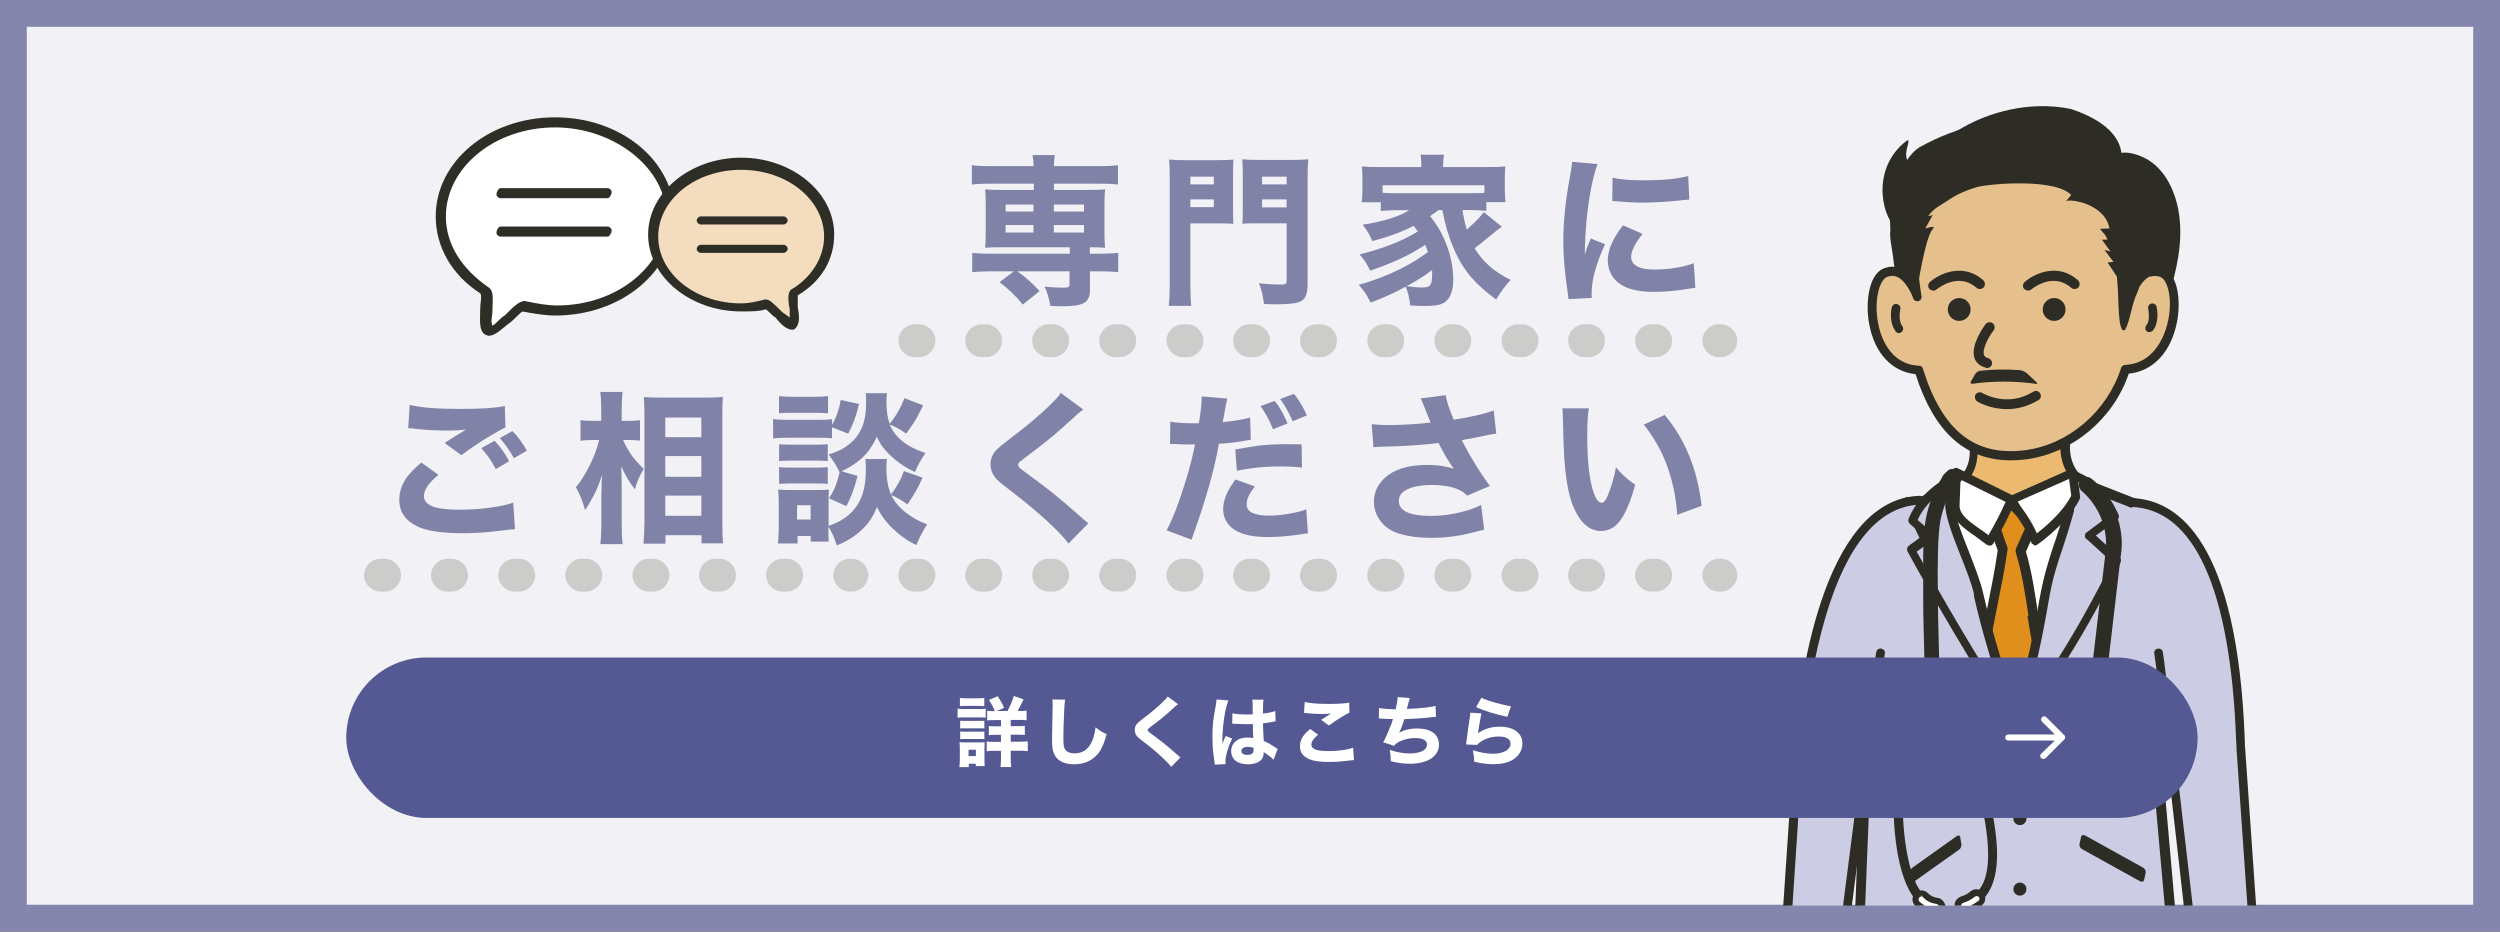 <?xml version="1.0" encoding="UTF-8"?>
<svg id="_レイヤー_2" data-name="レイヤー 2" xmlns="http://www.w3.org/2000/svg" xmlns:xlink="http://www.w3.org/1999/xlink" viewBox="0 0 280 104.33">
  <rect x="0" y="0" width="280" height="104.33" fill="#333333" stroke="none"/>
  <defs>
    <style>
      .cls-1 {
        fill: #2e2e27;
      }

      .cls-2 {
        fill: #e08f1d;
      }

      .cls-3 {
        fill: #fff;
      }

      .cls-4 {
        fill: #cccde5;
      }

      .cls-5 {
        fill: #ccccca;
      }

      .cls-6 {
        fill: none;
      }

      .cls-7 {
        fill: #8586ae;
      }

      .cls-8 {
        fill: #f1f1f6;
      }

      .cls-9 {
        fill: #f4ddbf;
      }

      .cls-10 {
        fill: #8082a8;
      }

      .cls-11 {
        fill: #e5c08c;
      }

      .cls-12 {
        fill: #545993;
      }

      .cls-13 {
        clip-path: url(#clippath);
      }

      .cls-14 {
        fill: #ebb96f;
      }

      .cls-15 {
        fill: #2d2d26;
      }
    </style>
    <clipPath id="clippath">
      <rect class="cls-6" x="196.28" y="7.94" width="57.24" height="93.49"/>
    </clipPath>
  </defs>
  <g id="_レイヤー_2-2" data-name=" レイヤー 2">
    <g>
      <g>
        <rect class="cls-8" x="1.5" y="1.5" width="277" height="101.33"/>
        <path class="cls-7" d="M277,3v98.33H3V3h274M280,0H0v104.33h280V0h0Z"/>
      </g>
      <g>
        <g>
          <path class="cls-5" d="M190.67,38.16c0-1,.84-1.84,1.84-1.84h.22c1,0,1.84.84,1.84,1.84,0,1-.84,1.84-1.84,1.84h-.22c-1,0-1.84-.84-1.84-1.84Z"/>
          <path class="cls-5" d="M100.63,38.16c0-1,.84-1.84,1.84-1.84h.45c1,0,1.84.84,1.84,1.84s-.84,1.84-1.84,1.84h-.45c-1,0-1.84-.84-1.84-1.84ZM108.11,38.16c0-1,.84-1.84,1.84-1.84h.45c1,0,1.84.84,1.84,1.84s-.84,1.84-1.84,1.84h-.45c-1,0-1.84-.84-1.84-1.84ZM115.61,38.16c0-1,.84-1.84,1.84-1.84h.45c1,0,1.84.84,1.84,1.84,0,1-.84,1.84-1.84,1.84h-.45c-1,0-1.84-.84-1.84-1.84ZM123.12,38.16c0-1,.84-1.84,1.84-1.84h.45c1,0,1.84.84,1.84,1.84s-.84,1.84-1.84,1.84h-.45c-1,0-1.84-.84-1.84-1.84ZM130.65,38.16c0-1,.84-1.84,1.84-1.84h.45c1,0,1.84.84,1.84,1.84s-.84,1.84-1.84,1.84h-.45c-1,0-1.84-.84-1.84-1.84ZM138.11,38.16c0-1,.84-1.84,1.84-1.84h.45c1,0,1.84.84,1.84,1.84,0,1-.84,1.84-1.84,1.84h-.45c-1,0-1.84-.84-1.84-1.84ZM145.61,38.16c0-1,.84-1.84,1.84-1.84h.45c1,0,1.84.84,1.84,1.84,0,1-.84,1.84-1.84,1.84h-.45c-1,0-1.84-.84-1.84-1.84ZM153.14,38.16c0-1,.84-1.84,1.84-1.84h.45c1,0,1.84.84,1.84,1.84s-.84,1.84-1.84,1.84h-.45c-1,0-1.84-.84-1.84-1.84ZM160.65,38.16c0-1,.84-1.84,1.84-1.84h.45c1,0,1.84.84,1.84,1.84s-.84,1.84-1.84,1.84h-.45c-1,0-1.84-.84-1.84-1.84ZM168.18,38.16c0-1,.84-1.84,1.84-1.84h.45c1,0,1.84.84,1.84,1.84,0,1-.84,1.84-1.84,1.84h-.45c-1,0-1.84-.84-1.84-1.84ZM175.63,38.16c0-1,.84-1.84,1.84-1.84h.45c1,0,1.84.84,1.84,1.84,0,1-.84,1.84-1.84,1.84h-.45c-1,0-1.84-.84-1.84-1.84ZM183.14,38.16c0-1,.84-1.84,1.84-1.84h.45c1,0,1.84.84,1.84,1.84,0,1-.84,1.84-1.84,1.84h-.45c-1,0-1.84-.84-1.84-1.84Z"/>
        </g>
        <g>
          <path class="cls-5" d="M190.67,64.42c0-1,.84-1.84,1.84-1.84h.22c1,0,1.84.84,1.84,1.84,0,1-.84,1.84-1.84,1.84h-.22c-1,0-1.84-.84-1.84-1.84Z"/>
          <path class="cls-5" d="M100.63,64.42c0-1,.84-1.84,1.84-1.84h.45c1,0,1.84.84,1.84,1.84s-.84,1.84-1.84,1.84h-.45c-1,0-1.84-.84-1.84-1.84ZM108.11,64.42c0-1,.84-1.84,1.84-1.84h.45c1,0,1.84.84,1.84,1.84s-.84,1.84-1.84,1.84h-.45c-1,0-1.84-.84-1.84-1.84ZM115.61,64.42c0-1,.84-1.84,1.84-1.84h.45c1,0,1.84.84,1.84,1.84s-.84,1.84-1.84,1.84h-.45c-1,0-1.84-.84-1.84-1.84ZM123.12,64.42c0-1,.84-1.84,1.84-1.84h.45c1,0,1.84.84,1.84,1.84s-.84,1.84-1.84,1.84h-.45c-1,0-1.84-.84-1.84-1.84ZM130.65,64.42c0-1,.84-1.84,1.84-1.84h.45c1,0,1.84.84,1.84,1.84,0,1-.84,1.84-1.84,1.84h-.45c-1,0-1.84-.84-1.84-1.84ZM138.11,64.42c0-1,.84-1.84,1.84-1.84h.45c1,0,1.84.84,1.84,1.84,0,1-.84,1.84-1.84,1.84h-.45c-1,0-1.84-.84-1.84-1.84ZM145.61,64.42c0-1,.84-1.84,1.84-1.84h.45c1,0,1.84.84,1.84,1.84,0,1-.84,1.84-1.84,1.84h-.45c-1,0-1.84-.84-1.84-1.84ZM153.14,64.42c0-1,.84-1.84,1.84-1.84h.45c1,0,1.84.84,1.84,1.84,0,1-.84,1.84-1.84,1.84h-.45c-1,0-1.84-.84-1.84-1.84ZM160.65,64.42c0-1,.84-1.84,1.84-1.84h.45c1,0,1.84.84,1.84,1.84,0,1-.84,1.84-1.84,1.84h-.45c-1,0-1.84-.84-1.84-1.84ZM168.18,64.42c0-1,.84-1.84,1.84-1.84h.45c1,0,1.84.84,1.84,1.84,0,1-.84,1.84-1.84,1.84h-.45c-1,0-1.84-.84-1.84-1.84ZM175.63,64.42c0-1,.84-1.84,1.84-1.84h.45c1,0,1.84.84,1.84,1.84,0,1-.84,1.84-1.84,1.84h-.45c-1,0-1.84-.84-1.84-1.84ZM183.14,64.42c0-1,.84-1.84,1.84-1.84h.45c1,0,1.84.84,1.84,1.84,0,1-.84,1.84-1.84,1.84h-.45c-1,0-1.84-.84-1.84-1.84Z"/>
          <path class="cls-5" d="M93.34,64.42c0-1,.84-1.84,1.84-1.84h.22c1,0,1.84.84,1.84,1.84s-.84,1.84-1.84,1.84h-.22c-1,0-1.84-.84-1.84-1.84Z"/>
        </g>
        <path class="cls-5" d="M40.78,64.42c0-1,.84-1.84,1.84-1.84h.45c1,0,1.84.84,1.84,1.84s-.84,1.84-1.84,1.84h-.45c-1,0-1.84-.84-1.84-1.84ZM48.28,64.42c0-1,.84-1.84,1.84-1.84h.45c1,0,1.84.84,1.84,1.84s-.84,1.84-1.84,1.84h-.45c-1,0-1.84-.84-1.84-1.84ZM55.81,64.42c0-1,.84-1.84,1.84-1.84h.45c1,0,1.84.84,1.84,1.84s-.84,1.84-1.84,1.84h-.45c-1,0-1.84-.84-1.84-1.84ZM63.32,64.42c0-1,.84-1.84,1.84-1.84h.45c1,0,1.84.84,1.84,1.84s-.84,1.84-1.84,1.84h-.45c-1,0-1.84-.84-1.84-1.84ZM70.84,64.42c0-1,.84-1.84,1.84-1.84h.45c1,0,1.84.84,1.84,1.84s-.84,1.84-1.84,1.84h-.45c-1,0-1.84-.84-1.84-1.84ZM78.3,64.42c0-1,.84-1.84,1.84-1.84h.45c1,0,1.84.84,1.84,1.84s-.84,1.84-1.84,1.84h-.45c-1,0-1.84-.84-1.84-1.84ZM85.81,64.42c0-1,.84-1.84,1.84-1.84h.45c1,0,1.84.84,1.84,1.84s-.84,1.84-1.84,1.84h-.45c-1,0-1.84-.84-1.84-1.84Z"/>
      </g>
      <g class="cls-13">
        <g>
          <path class="cls-14" d="M243.99,60.7c-1.38-3.12-8.29-4.88-10.61-6.44-2.32-1.56-2.04-4.36-2.04-4.36l-10.33-.14s.62,2.98-1.7,4.51c-2.32,1.56-9.28,3.32-10.61,6.44-1.38,3.12-.14,13.64-.51,18.33"/>
          <path class="cls-15" d="M208.1,79.49c-.25,0-.48-.25-.44-.55.14-1.74.07-4.33,0-7.06-.14-4.61-.28-9.39.59-11.46,1.01-2.29,4.65-3.85,7.56-5.09,1.31-.55,2.54-1.08,3.23-1.56,2.04-1.35,1.53-3.89,1.49-3.99,0-.14,0-.28.11-.41s.25-.18.41-.18l10.33.14c.14,0,.25.07.35.18s.14.25.11.35c0,.11-.21,2.54,1.81,3.89.73.48,1.93.98,3.23,1.56,2.91,1.24,6.55,2.8,7.56,5.09.11.25,0,.55-.25.66s-.55,0-.66-.25c-.83-1.93-4.29-3.42-7.06-4.58-1.42-.59-2.63-1.14-3.42-1.63-1.93-1.31-2.25-3.35-2.29-4.29l-9.28-.14c.07,1.01-.04,3.12-2,4.44-.8.51-2,1.05-3.42,1.63-2.77,1.17-6.17,2.66-7.06,4.58-.8,1.86-.66,6.72-.51,11.02.07,2.77.18,5.34,0,7.17,0,.25-.25.44-.51.44s0,0-.04,0l.11.04h.09v.02Z"/>
          <rect class="cls-3" x="216.79" y="56.55" width="17.12" height="26.33"/>
          <path class="cls-15" d="M219.88,32.99c1.45-.51,3.05-.51,4.68-.51,2.43,0,5.02-.11,7.52.14v.35c3.12.51,5.93,2.73,8.66,4.03,1.17-1.7,1.93-3.12,2.47-4.95.76-2.63,1.42-5.96.62-9.21-.51-2.04-1.6-4.03-3.46-5.06-1.7-.9-2.77-.66-2.77-.66-.35-2.66-3.35-4.15-5.64-4.91-4.72-.98-9.28.44-12.07,2.04-2.15,1.21-5.93,3.26-7.1,6.69l-1.14,2.87.07,1.93c-.11.87.18,2.11.28,2.84.25,2.32.9,5.48,2.22,7.97l5.61-3.6h0l.04.04h0Z"/>
          <path class="cls-4" d="M208.27,103.21l.76-19.61-.28-11.09,4.26-13.52c.11-1.53-.76-2.22.69-2.73l11.99,24.98,8.04-26.95,4.91,1.93c1.45.51,3.23,1.21,3.32,2.73l1.05,15.7-1.28,12.4,1.45,16.11h-34.92v.04h0Z"/>
          <path class="cls-15" d="M207.87,103.57c-.11-.11-.14-.25-.14-.41l.76-19.57-.28-11.09v-.18l4.22-13.45c0-.41-.04-.76-.11-1.05-.11-.73-.28-1.6,1.14-2.11.28-.11.59,0,.69.28l11.39,23.67,7.63-25.53c.04-.14.14-.28.28-.35s.28-.07.48,0l4.91,1.93c1.42.51,3.57,1.31,3.71,3.23l1.05,15.7v.11l-1.28,12.33,1.42,16.07c0,.14-.04.32-.14.44-.11.11-.25.18-.41.18h-34.92c-.14,0-.28-.07-.41-.18v-.04h0ZM241.19,87.14v-.11l1.28-12.33-1.01-15.67c-.07-1.08-1.45-1.67-2.98-2.25l-4.33-1.7-7.9,26.33c-.07.21-.25.41-.51.41s-.44-.11-.55-.32l-11.75-24.47c-.04.11,0,.25,0,.62.07.35.14.83.11,1.38v.14l-4.22,13.45.28,11.05-.76,19.02h33.71l-1.38-15.49v-.07h.02Z"/>
          <path class="cls-2" d="M228.89,74.99l-3.19,6.26-3.46-7.79c.51-3.99,1.42-6.99,2.11-11.92l-.98-2.77c.41-1.08.98-1.93,1.77-2.54l2.5,2.54-1.35,2.95c1.24,4.08,1.53,9.28,2.59,13.24v.04h0Z"/>
          <path class="cls-15" d="M225.66,81.8c-.21,0-.41-.14-.51-.32l-3.46-7.79c-.04-.11-.07-.18-.04-.28.25-2.08.62-3.85,1.01-5.75.35-1.81.76-3.71,1.08-6.03l-.94-2.66c-.04-.11-.04-.25,0-.35.44-1.21,1.08-2.11,1.97-2.8.21-.18.55-.14.76.04l2.5,2.54c.18.18.21.41.11.62l-1.24,2.77c.66,2.18,1.01,4.65,1.38,7.06.32,2.18.66,4.22,1.14,6.03.04.14,0,.28-.04.41l-3.19,6.26c-.11.18-.28.28-.51.28h-.04.02v-.02ZM227.19,68.99c-.35-2.43-.76-4.95-1.42-7.1-.04-.14,0-.28,0-.41l1.17-2.59-1.86-1.9c-.48.48-.87,1.05-1.14,1.77l.9,2.59c0,.07.04.18,0,.25-.35,2.43-.76,4.36-1.14,6.26-.35,1.81-.73,3.57-.98,5.54l2.91,6.55,2.59-5.02c-.48-1.81-.8-3.92-1.14-5.93l.07-.04h.02v.02Z"/>
          <path class="cls-4" d="M232.24,53.18c2,1.01,3.09,1.38,4.68,4.68l-2.87,2.11,3.12,2.84s-5.31,11.23-11.43,18.4c1.42-4.84,2.29-8.55,3.19-13.72.83-4.72,1.74-5.96,2.91-10.36l.44-3.99-.07.04h.02Z"/>
          <path class="cls-15" d="M225.43,81.64c-.21-.11-.28-.35-.25-.59,1.45-4.91,2.32-8.62,3.19-13.64.51-2.91,1.05-4.54,1.63-6.3.41-1.17.8-2.36,1.24-4.08l.44-3.96c0-.14.11-.28.25-.35.14-.07.32-.07.48,0l.35.18c1.77.87,2.95,1.45,4.51,4.72.11.21.04.48-.14.62l-2.4,1.74,2.66,2.43c.14.14.21.35.11.59-.04.11-5.38,11.34-11.5,18.51-.11.11-.21.18-.35.18s-.14,0-.21-.07h0v.04h-.02ZM233.66,60.37c-.11-.11-.18-.25-.14-.41,0-.14.07-.28.21-.35l2.54-1.9c-1.24-2.5-2.15-3.05-3.64-3.78l-.35,3.26v.07c-.48,1.74-.87,2.98-1.28,4.19-.59,1.77-1.14,3.32-1.6,6.14-.73,4.26-1.49,7.56-2.54,11.43,4.81-6.26,8.84-14.37,9.67-16.07l-2.84-2.59h-.04v.02Z"/>
          <path class="cls-15" d="M226.23,83.09c-.41,0-.73.32-.73.73s.32.73.73.73.73-.32.73-.73-.32-.73-.73-.73Z"/>
          <path class="cls-15" d="M226.23,90.95c-.41,0-.73.32-.73.73s.32.73.73.73.73-.32.73-.73-.32-.73-.73-.73Z"/>
          <path class="cls-15" d="M226.23,98.85c-.41,0-.73.32-.73.73s.32.73.73.73.73-.32.73-.73-.32-.73-.73-.73Z"/>
          <path class="cls-15" d="M219.19,93.62c.18-.11.32-.04.35.14l.14.8c0,.21-.07.48-.25.59l-5.02,3.57c-.18.11-.32.04-.35-.14l-.14-.8c0-.21.07-.48.25-.59l5.02-3.57Z"/>
          <path class="cls-15" d="M240.32,97.75l-.18.8c-.04.21-.25.25-.48.14l-6.44-3.57c-.21-.11-.35-.35-.32-.59l.18-.8c.04-.21.25-.25.48-.14l6.44,3.57c.21.11.35.35.32.59Z"/>
          <path class="cls-3" d="M232.12,52.91l.35,2.73c-.83,1.7-2.63,3.5-4.58,4.91-.69-1.93-1.67-2.98-2.66-4.58l6.87-3.05h0l.02-.02Z"/>
          <path class="cls-15" d="M227.81,61.02c-.14-.04-.25-.14-.32-.28-.48-1.28-1.08-2.18-1.74-3.12-.28-.44-.59-.87-.9-1.35-.07-.11-.11-.25-.04-.41s.14-.25.25-.28l6.87-3.05c.14-.07.28-.07.44,0,.14.07.21.21.25.35l.35,2.73c0,.11,0,.18-.04.28-.8,1.63-2.54,3.5-4.72,5.09-.07.07-.18.11-.28.11h-.14l.04-.07h-.02ZM231.73,53.64l-5.75,2.54c.18.28.35.59.55.83.59.83,1.14,1.67,1.6,2.73,1.77-1.38,3.16-2.87,3.85-4.22l-.25-1.93v.04h0v.02Z"/>
          <path class="cls-3" d="M219.12,52.91l-.11,3.74c.04,1.77,2.36,2.73,3.85,3.99,1.01-1.6,1.7-2.98,2.43-4.68l-6.17-3.05h0Z"/>
          <path class="cls-15" d="M222.52,61.02c-.41-.32-.87-.66-1.31-.98-1.31-.9-2.66-1.86-2.73-3.42l.11-3.74c0-.18.11-.32.25-.41s.32-.11.48,0l6.17,3.05c.21.11.32.41.21.62-.8,1.93-1.53,3.32-2.47,4.76-.07.11-.21.21-.32.21h-.07c-.11,0-.21-.04-.32-.11h0v.02ZM219.58,53.68l-.11,2.95c0,1.05,1.14,1.81,2.29,2.63.32.21.66.44.94.69.69-1.17,1.28-2.29,1.93-3.74l-5.06-2.5h0v-.02Z"/>
          <path class="cls-4" d="M241.81,73.11c.14.44,3.5,30.07,3.5,30.07h7.03l-1.35-19.38c-.14-1.97,0-27.27-12.33-27.61"/>
          <path class="cls-15" d="M244.79,103.25c-.9-8.07-3.32-29.24-3.5-29.97-.07-.25.04-.55.32-.62.25-.07.55.04.62.32.14.44,2.43,20.58,3.5,29.75h6.07l-1.31-18.84c0-.14,0-.48-.04-.9-.62-16.98-4.68-26.03-11.82-26.22-.28,0-.48-.21-.48-.51s.21-.48.51-.48c5.38.14,11.96,4.99,12.76,27.2,0,.41,0,.69.04.87l1.35,19.38c0,.14-.04.25-.14.35s-.21.14-.35.14h-7.03c-.25,0-.48-.18-.51-.44v-.07.05h.02Z"/>
          <path class="cls-4" d="M210.56,73.11c-.14.44-3.92,30.07-3.92,30.07l-6.55-.35,1.28-19.02c.14-1.97,1.86-27.27,13.56-27.82"/>
          <path class="cls-15" d="M206.61,103.68l-6.55-.35c-.14,0-.25-.07-.32-.18-.07-.11-.14-.21-.11-.35l1.28-19.02v-.18c.51-6.48,3.02-27.61,14.03-28.07.28,0,.51.18.51.48s-.18.51-.48.51c-4.54.21-8.11,4.44-10.5,12.54-1.24,4.19-2.15,9.28-2.54,14.66l-1.24,18.68,5.57.28c1.17-9.16,3.74-29.28,3.89-29.7.07-.25.35-.41.62-.32s.41.35.32.62c-.18.76-2.87,21.93-3.92,30,0,.25-.25.44-.48.44s0,0,0,0h-.07v-.05h-.02Z"/>
          <path class="cls-11" d="M238.01,41.31c-1.53,4.81-5.86,8.91-11.2,9.56-6.44.8-9.94-3.09-11.92-9.46-6-.28-6.17-9.78-3.81-10.88,2.36-1.08,3.64,2.66,3.64,2.66-1.42-8.18.48-14.58,9.6-14.51l5.75-.44c5.54,0,9.46,8.55,8.48,14.9,0,0,1.28-3.71,3.64-2.66,2.36,1.08,1.81,10.47-4.15,10.77"/>
          <path class="cls-15" d="M214.52,41.9c-2.63-.28-4.54-2.32-5.16-5.54-.48-2.5-.04-5.54,1.53-6.26.66-.28,1.35-.32,1.97-.04.41.18.76.48,1.08.8-.41-4.22.32-7.45,2.15-9.56,1.74-2.08,4.54-3.09,8.21-3.05l5.78-.44c1.97,0,3.85.98,5.45,2.87,2.25,2.63,3.64,6.65,3.67,10.4.32-.41.76-.76,1.24-.98.62-.25,1.28-.25,1.97.07,1.53.69,1.86,3.53,1.42,5.86-.66,3.39-2.66,5.54-5.41,5.82-1.74,5.13-6.37,8.94-11.53,9.6-.59.07-1.14.11-1.67.11-5.09,0-8.59-3.16-10.66-9.6l-.04-.07h0v.02ZM240.81,30.95c-.94.41-1.63,1.86-1.81,2.4-.07.25-.32.35-.59.32-.25-.07-.41-.28-.35-.55.62-3.99-.73-8.87-3.26-11.82-.98-1.17-2.59-2.5-4.68-2.5l-5.78.44h-.18c-3.35,0-5.82.9-7.35,2.73-1.93,2.29-2.47,6.03-1.6,11.2.04.25-.11.51-.35.55-.25.07-.51-.07-.59-.32-.18-.55-.87-2-1.81-2.4-.35-.14-.76-.14-1.17.04-.83.41-1.42,2.7-.94,5.16.25,1.38,1.24,4.61,4.58,4.76.21,0,.41.14.44.35,2.15,6.9,5.75,9.81,11.39,9.12,4.91-.62,9.24-4.33,10.81-9.24.07-.18.25-.32.44-.32,3.6-.18,4.61-3.89,4.84-5.06.48-2.36-.07-4.4-.83-4.76-.21-.11-.44-.14-.66-.14s-.32,0-.51.11l.04-.07h-.07,0Z"/>
          <path class="cls-3" d="M240.78,36.77c.66-.8.32-2.25.32-2.25"/>
          <path class="cls-15" d="M240.46,37.14c-.21-.18-.25-.48-.07-.69.41-.51.28-1.49.21-1.86-.07-.25.11-.55.35-.59.25-.07.55.11.59.35.04.18.35,1.7-.41,2.66-.11.11-.25.18-.41.18s-.21,0-.28-.11v.04h0l.02.02Z"/>
          <path class="cls-3" d="M212.67,36.77c-.66-.8-.32-2.25-.32-2.25"/>
          <path class="cls-15" d="M212.3,37.07c-.76-.98-.48-2.5-.41-2.66.07-.25.32-.44.59-.35s.44.32.35.59c-.07.32-.18,1.31.21,1.86.18.21.14.51-.07.69-.11.07-.18.11-.28.11s-.28-.07-.41-.18v-.04h0l.02-.02Z"/>
          <path class="cls-15" d="M227.99,43c.21,0,.25-.07.07-.21-.35-.35-.73-.69-1.08-1.01-.18-.14-.48-.28-.69-.32-1.49-.11-3.02-.11-4.51.07-.21,0-.48.21-.59.41-.14.25-.28.51-.44.76-.11.21,0,.32.18.28,2.32-.32,4.68-.32,7.03,0l.04.04h0v-.02Z"/>
          <path class="cls-15" d="M222.38,41.17c-.8-.21-1.14-.73-1.24-1.08-.48-1.42,1.08-3.57,1.24-3.78.18-.25.55-.28.8-.11s.28.55.11.8c-.59.76-1.31,2.11-1.08,2.77.04.11.14.25.48.35.28.07.48.41.41.69-.07.25-.28.41-.55.41s-.11,0-.14,0v-.04h-.02v-.02Z"/>
          <path class="cls-15" d="M216.1,32.37c-.21-.21-.18-.59.07-.8,1.08-.94,3.71-2.18,5.96-.18.21.21.25.59.04.8s-.59.25-.8.04c-2.08-1.81-4.36.11-4.47.18-.11.11-.25.14-.35.14s-.32-.07-.44-.18Z"/>
          <circle class="cls-15" cx="219.43" cy="34.66" r="1.28"/>
          <path class="cls-15" d="M226.71,32.37c-.21-.21-.18-.59.07-.8,1.08-.94,3.71-2.18,5.96-.18.21.21.25.59.04.8s-.59.25-.8.04c-2.08-1.81-4.36.11-4.47.18-.11.11-.25.14-.35.14s-.32-.07-.44-.18Z"/>
          <circle class="cls-15" cx="230.06" cy="34.66" r="1.28"/>
          <path class="cls-15" d="M221.44,44.95c-.25-.18-.32-.51-.18-.76.18-.25.51-.32.76-.18,0,0,2.73,1.7,5.71-.14.25-.18.62-.07.76.18.18.25.07.62-.18.76-1.28.76-2.47,1.01-3.53,1.01-1.93,0-3.32-.83-3.39-.9l.04.04h0Z"/>
          <path class="cls-4" d="M218.42,56.37c.18-2.22,1.05-2.98,1.05-2.98,0,0-3.89,1.53-5.23,4.95l1.97,1.67-2.11,1.53s5.78,10.54,11.75,19.57c-1.35-4.51-2.98-9.28-4.22-14.62-.73-3.12-3.35-8.04-3.19-10.11Z"/>
          <path class="cls-15" d="M225.4,81.39c-5.89-8.91-11.71-19.5-11.75-19.61-.11-.21-.07-.51.14-.66l1.6-1.17-1.49-1.28c-.14-.14-.21-.35-.14-.55,1.42-3.6,5.34-5.16,5.48-5.23.21-.07.48,0,.59.21s.07.48-.07.62c0,0-.73.69-.87,2.66-.07,1.08.76,3.23,1.6,5.34.62,1.6,1.28,3.26,1.6,4.61h0c.9,3.96,2.04,7.56,3.09,11.05.35,1.21.73,2.36,1.08,3.53.07.21-.04.48-.25.59-.07,0-.14.04-.21.04-.14,0-.32-.07-.41-.21v.04h.02v.02ZM221.1,66.59c-.28-1.28-.94-2.91-1.56-4.47-.9-2.29-1.74-4.47-1.67-5.78.04-.73.18-1.31.32-1.74-1.14.69-2.63,1.9-3.42,3.64l1.7,1.45c.11.11.18.25.18.41s-.07.28-.21.41l-1.77,1.28c.94,1.74,5.06,9.05,9.56,16.18,0-.04,0-.11-.04-.14-1.08-3.5-2.22-7.13-3.12-11.12h0l.04-.07v-.04h0Z"/>
          <path class="cls-15" d="M234.05,84.48c-.48-.07-.83-.51-.76-.98l2.5-21.38c.21-1.31.07-2.73-.44-4.03-.48-1.21-1.28-2.32-2.22-3.12-.35-.32-.41-.87-.11-1.24.32-.35.87-.41,1.24-.11,1.17,1.01,2.11,2.32,2.7,3.81.66,1.63.83,3.35.55,4.95l-2.5,21.34c-.04.44-.44.8-.87.8s-.07,0-.11,0l.04-.04h-.02v-.02Z"/>
          <path class="cls-15" d="M233.61,86.84c-.87-.14-1.6-.62-2.11-1.35s-.69-1.56-.55-2.43c.32-1.77,2-2.98,3.78-2.66s2.95,2,2.66,3.78c-.28,1.56-1.67,2.7-3.19,2.7s-.35,0-.59-.04h0ZM232.71,83.36c-.07.41,0,.8.25,1.14.21.32.59.55.94.62.8.14,1.6-.41,1.7-1.21h0c.14-.8-.41-1.6-1.21-1.74h-.25c-.73,0-1.35.51-1.45,1.24v-.04h.02v-.02Z"/>
          <path class="cls-15" d="M215.58,77.27c0-1.14-.04-2.63-.07-4.33v-.11c-.04-1.7-.11-3.6-.11-5.48v-5.38c.04-1.81.14-3.09.32-3.99.32-1.56.87-2.95,1.56-4.12.11-.14.14-.25.18-.32.14-.28.25-.44.66-.8.32-.32.87-.28,1.17.04.32.32.28.87-.04,1.17-.16.14-.27.27-.32.35-.04.11-.11.21-.25.44-.62.98-1.05,2.15-1.35,3.53-.14.76-.25,2.04-.28,3.71-.04,1.42-.04,3.16,0,5.31,0,1.86.07,3.74.11,5.54v.07c.04,1.74.07,3.23.07,4.36s-.35.83-.83.83h0c-.48,0-.83-.35-.83-.83l.04.04v-.04h-.02Z"/>
          <path class="cls-15" d="M221,100.96c-.18-.21-.14-.55.07-.69.9-.73,1.42-1.86,1.56-3.53.11-1.35,0-3.02-.41-5.27-.18-1.14-.44-2.25-.66-3.35-.14-.76-.32-1.53-.48-2.22-.04-.25.11-.55.41-.59.25-.04.55.11.59.41.14.73.28,1.45.44,2.22.21,1.08.48,2.25.69,3.39.41,2.32.55,4.08.41,5.54-.18,1.93-.8,3.32-1.93,4.22-.11.07-.21.11-.32.11s-.28-.07-.41-.18l.04-.04h0v-.02Z"/>
          <path class="cls-15" d="M214.86,101.1c-1.05-.98-1.81-2.8-2.29-5.31-.41-2.18-.51-4.54-.51-6.17s.07-2.95.07-2.98c0-.28.25-.48.55-.48s.48.25.48.55c0,0-.07,1.24-.07,2.91s.11,3.89.51,6c.44,2.32,1.08,3.92,2,4.76.21.18.21.51,0,.69-.11.11-.21.14-.35.14s-.25-.04-.32-.14l-.04.04h-.04,0Z"/>
          <path class="cls-3" d="M219.29,101.56c-.11-.35.07-.73.44-.83.48-.14.87-.35,1.21-.62.28-.21.69-.18.94.11.21.28.18.69-.11.94-.48.35-1.01.66-1.63.87h-.14c-.28,0-.59-.18-.69-.48h0l-.02.02Z"/>
          <path class="cls-15" d="M218.97,101.69c-.18-.55.11-1.08.66-1.28.44-.14.8-.32,1.08-.59.44-.35,1.08-.28,1.42.14.18.21.25.48.21.73,0,.25-.14.51-.35.69-.51.41-1.08.73-1.74.9-.07,0-.14.04-.25.04h-.07c-.44,0-.83-.28-.98-.69l.04.04h0l-.02.02ZM220.06,101.69c.59-.18,1.08-.48,1.53-.8.07-.04.11-.14.11-.21s0-.18-.07-.21c-.11-.14-.32-.14-.44-.04-.35.28-.83.55-1.31.69-.18.04-.25.21-.21.41.04.14.18.21.32.21h.07v-.04h.02v-.02Z"/>
          <path class="cls-3" d="M216.79,102.19c-.76-.11-1.42-.44-2.04-.98-.25-.25-.28-.69,0-.94.25-.25.69-.28.94,0,.41.35.8.59,1.28.62.35.04.62.35.59.73-.04.32-.28.55-.62.59h-.14v-.02Z"/>
          <path class="cls-15" d="M216.74,102.52c-.83-.11-1.56-.48-2.22-1.05-.41-.41-.44-1.01-.04-1.42s1.01-.44,1.42-.04.69.48,1.08.55c.25,0,.51.18.69.41s.25.48.21.76c-.07.48-.48.87-.94.87h-.21v-.07h0v-.02ZM214.96,100.52c-.11.14-.11.32,0,.44.55.51,1.17.8,1.81.87h.07c.14,0,.28-.14.28-.28s0-.18-.07-.21c-.04-.07-.14-.11-.21-.11-.55-.07-1.01-.28-1.45-.73s-.14-.07-.21-.07-.18,0-.21.11h0v-.02Z"/>
          <path class="cls-15" d="M211.81,86.66c0-1.45.07-4.29.87-6.51,1.08-3.12,2.91-3.57,4.26-3.39,1.21.14,2.36,1.21,3.39,2.98.94,1.6,1.67,3.67,2.11,5.89.07.44-.21.87-.66.98-.48.07-.87-.21-.98-.66-.41-2-1.05-3.92-1.9-5.34-.73-1.28-1.56-2.11-2.18-2.18-.41-.04-1.6-.21-2.43,2.29-.69,2-.8,4.61-.76,5.96,0,.48-.35.83-.83.83h0c-.48,0-.83-.35-.83-.83l-.04-.04h0l-.02.02Z"/>
          <path class="cls-15" d="M235.85,17.13c.69.62,2.29,1.28,2.91,2.04l-3.71-.44-2.95,3.26c-1.56-2.11-9.42-1.42-10.77-1.01-1.08.32-2.11.76-3.09,1.42-.9.62-1.63.87-2.29,1.81l.51-.11-.83,1.49s1.35-.44.83.07c-.83.9-1.7,6.58-1.7,6.58l-.8-1.42s-1.56-4.33-2-6.55c-.48-2.4,1.21-6.76,3.05-7.79,4.4-2.47,8.87-3.26,13.79-3.12l7.1,3.78-.04-.04h-.02v.02Z"/>
          <path class="cls-15" d="M223.76,16.88c-2.63.18-8.36,2-8.36,2l-2.8,6.8c-1.7-.94-3.12-6.33.51-9.56,1.74-1.56-.83,1.86,1.21,2.25,1.35.28,8.69-4.26,11.39-5.45l-1.9,3.92-.04.04h-.02Z"/>
          <path class="cls-15" d="M239.4,32.71c-.66,1.35-.8,3.16-1.38,4.22-.87.62-.69-3.46-.87-5.23-.28-2.63.32-5.31.32-5.31l2.87,3.6-.94,2.7v.04h0v-.02Z"/>
          <path class="cls-15" d="M239.87,25.5l1.67,1.38-2.15,5.78-1.74-.83-1.6-2.43.66-.07-1.01-1.35.69.21-.98-1.35h.62c-.21-.62-.55-.8-.83-1.21l4.65-.18.04.04h-.02Z"/>
          <path class="cls-15" d="M240.78,21.42l1.42,4.36-5.89.25c-.14-3.12-4.36-3.81-4.91-3.5l5.02-6,4.36,4.88h0Z"/>
        </g>
      </g>
      <g>
        <path class="cls-10" d="M115.75,20.57h-4.94c-.81,0-1.47.03-1.96.1v-2.17c.46.07,1.13.11,2.02.11h4.89c0-.46-.04-.87-.11-1.24h2.49c-.07.36-.1.78-.11,1.24h5.15c.89,0,1.56-.04,2.03-.11v2.17c-.49-.07-1.15-.1-1.96-.1h-5.21v.7h3.91c.82,0,1.43-.02,1.82-.06-.05.47-.07.99-.07,1.54v3.46c0,.55.02,1.06.07,1.54-.37-.04-.94-.06-1.71-.06v.73h1.15c.89,0,1.57-.04,2.03-.11v2.18c-.56-.07-1.21-.1-1.96-.1h-1.21v2.11c0,.41-.06.72-.19.95-.18.33-.48.54-.88.65-.47.13-1.14.2-2.01.2-.29,0-.74-.01-1.35-.04-.16-.91-.38-1.63-.65-2.16.74.08,1.41.12,2.02.12.37,0,.59-.03.68-.09.06-.05.1-.15.1-.3v-1.44h-5.85c.31.22.6.44.86.65.65.54,1.19,1.07,1.63,1.56l-1.87,1.51c-.87-1.04-1.74-1.88-2.62-2.51l1.61-1.21h-2.7c-.75,0-1.4.03-1.96.1v-2.18c.45.07,1.12.11,2.02.11h8.9v-.73h-7.66c-.83,0-1.44.02-1.82.06.05-.46.07-.97.07-1.54v-3.46c0-.56-.02-1.07-.07-1.54.39.04,1,.06,1.82.06h3.64v-.7ZM115.75,22.91h-3.12v.78h3.12v-.78ZM115.75,25.21h-3.12v.83h3.12v-.83ZM118.03,22.91v.78h3.38v-.78h-3.38ZM118.03,25.21v.83h3.38v-.83h-3.38Z"/>
        <path class="cls-10" d="M133.32,25v6.92c0,1.12.04,1.9.11,2.34h-2.53c.07-.56.11-1.34.11-2.34v-11.99c0-.9-.02-1.59-.07-2.06.43.05,1.04.07,1.85.07h3.5c.85,0,1.47-.02,1.86-.07-.04.44-.05,1-.05,1.68v3.9c0,.77.01,1.31.04,1.61-.46-.03-.99-.04-1.59-.04h-3.22ZM133.32,19.79v.86h2.63v-.86h-2.63ZM133.32,22.33v.87h2.63v-.87h-2.63ZM140.98,31.72c.86.1,1.7.15,2.51.15.25,0,.42-.03.51-.09.07-.05.11-.17.11-.35v-6.42h-3.38c-.64,0-1.17.01-1.58.04.03-.31.04-.86.04-1.63v-3.9c0-.65-.02-1.21-.05-1.68.41.05,1.03.07,1.86.07h3.66c.81,0,1.43-.02,1.87-.07-.05.53-.08,1.21-.08,2.03v11.91c0,.6-.07,1.06-.21,1.38-.18.38-.5.62-.98.74-.49.12-1.23.18-2.22.18-.33,0-.81,0-1.47-.03-.12-.98-.32-1.76-.58-2.34ZM141.35,19.79v.86h2.75v-.86h-2.75ZM141.35,22.33v.9h2.75v-.9h-2.75Z"/>
        <path class="cls-10" d="M158.79,25.91c-.17-.23-.32-.44-.46-.62-1.25.66-2.79,1.23-4.63,1.71-.11-.3-.28-.63-.49-.98-.19-.31-.39-.6-.59-.85,2.34-.37,4.08-.91,5.22-1.63h-1.39c-.73,0-1.34.03-1.8.09v-.98h-2.14c.05-.33.08-.77.08-1.32v-1.39c0-.54-.02-.98-.07-1.3.44.05,1.14.07,2.1.07h4.57v-.3c0-.43-.03-.79-.09-1.08h2.63c-.06.27-.09.63-.1,1.07v.31h4.88c.94,0,1.64-.02,2.1-.07-.05.3-.07.73-.07,1.3v1.39c0,.53.03.97.08,1.31h-2.15v.98c-.49-.06-1.09-.09-1.8-.09h-.88c.13.8.29,1.53.49,2.19.63-.56,1.08-.99,1.34-1.28.21-.24.4-.47.57-.68l2.01,1.63c-.07.06-.15.12-.25.19-.21.14-.51.38-.91.72-1.04.85-1.66,1.35-1.88,1.5.87,1.49,2.22,2.68,4.04,3.55-.61.64-1.15,1.37-1.63,2.2-1.17-.86-2.1-1.69-2.79-2.49-1.32-1.51-2.32-3.62-2.98-6.33-.09-.4-.18-.8-.26-1.2h-.43c-.24.19-.55.41-.94.67.66.83,1.18,1.66,1.54,2.49.7,1.56,1.05,3.1,1.05,4.62,0,1.23-.3,2.06-.91,2.51-.24.18-.54.3-.92.36-.36.06-.79.09-1.31.09-.57,0-1.13-.02-1.68-.06-.07-.75-.23-1.45-.5-2.1-1.38.74-2.69,1.33-3.93,1.78-.22-.45-.42-.8-.58-1.04-.2-.31-.46-.62-.76-.95,1.6-.43,3.2-1.04,4.81-1.85,1.15-.59,2.13-1.2,2.95-1.83-.11-.33-.22-.59-.31-.8-.96.64-2,1.21-3.11,1.71-1.26.54-2.28.94-3.06,1.18-.29-.67-.68-1.28-1.18-1.81,1.35-.35,2.5-.71,3.46-1.08,1.14-.44,2.16-.94,3.06-1.49ZM166.26,21.6v-.85h-11.41v.84c.35.04.89.05,1.61.05h8.2c.8,0,1.34-.01,1.61-.04ZM160.39,30.25c-.82.63-1.77,1.23-2.85,1.8.75.1,1.29.15,1.62.15.46,0,.75-.05.89-.14.15-.11.25-.31.3-.59.04-.22.05-.48.05-.79,0-.12,0-.27,0-.43Z"/>
        <path class="cls-10" d="M176.08,18.12l2.84.26c-.54,1.49-.95,3.58-1.23,6.29-.11,1.27-.18,2.55-.2,3.84.15-.46.26-.78.32-.94.11-.28.23-.57.36-.86l1.59.65c-1,2.19-1.5,4.01-1.5,5.47,0,.14,0,.32.03.53l-2.63.14c-.01-.25-.04-.56-.1-.91-.31-2.09-.47-3.94-.47-5.53,0-2.18.24-4.56.72-7.12.15-.83.25-1.44.28-1.81ZM181.78,25.24l2.19.96c-.85,1.05-1.28,1.91-1.28,2.58,0,.47.24.83.71,1.07.43.23,1.06.34,1.88.34,1.14,0,2.24-.12,3.31-.37.35-.08.72-.2,1.11-.34l.18,2.75c-.2.02-.46.06-.79.12-1.42.23-2.7.34-3.83.34-1.53,0-2.71-.24-3.54-.71-.94-.54-1.47-1.32-1.61-2.34-.02-.15-.04-.31-.04-.46,0-1.18.57-2.49,1.7-3.93ZM180.57,22.51l.04-2.61c.82.2,1.98.3,3.48.3,2.1,0,3.76-.16,4.99-.48l.12,2.63c-.08,0-.32.02-.7.06-1.63.19-3.14.28-4.5.28-.99,0-1.96-.05-2.92-.14-.06,0-.23-.02-.52-.04Z"/>
        <path class="cls-10" d="M47.19,51.8l1.92,1.39c-1.09.87-1.63,1.66-1.63,2.37,0,.59.41,1,1.23,1.25.61.18,1.56.28,2.86.28,1.46,0,2.89-.13,4.28-.38.68-.12,1.22-.26,1.63-.42l.2,2.98c-.29.01-.84.07-1.63.17-1.5.19-2.87.28-4.1.28-2.17,0-3.77-.2-4.8-.59-1.62-.63-2.43-1.68-2.43-3.16,0-.95.32-1.84.97-2.67.37-.48.88-.98,1.51-1.49ZM45.72,47.95l.17-2.61c1.14.31,3.06.46,5.76.46,2.3,0,3.93-.11,4.89-.33l.07,2.4c-.31.14-.91.47-1.8,1-1.11.67-2.16,1.37-3.14,2.11l-1.87-1.37c.75-.5,1.39-.89,1.9-1.19.19-.12.35-.22.5-.3-.69.07-1.38.1-2.07.1-1.37,0-2.63-.07-3.76-.21-.27-.04-.48-.05-.65-.05ZM53.89,50.2l1.5-.83c.63.65,1.18,1.41,1.63,2.29l-1.49.88c-.47-.92-1.02-1.7-1.63-2.35ZM55.97,49.07l1.42-.79c.65.66,1.18,1.39,1.62,2.19l-1.45.85c-.2-.37-.45-.77-.75-1.2-.29-.4-.57-.76-.83-1.06Z"/>
        <path class="cls-10" d="M69.79,49.29c.27.61.56,1.14.88,1.6.34.5.82,1.04,1.42,1.62-.27.5-.46.86-.55,1.06-.14.3-.28.71-.44,1.23-.59-.76-1.1-1.63-1.53-2.59.04.65.06,1.38.06,2.18v4.27c0,1.04.04,1.8.11,2.28h-2.5c.07-.55.11-1.31.11-2.28v-3.01c.02-1.25.05-2.08.09-2.47-.27.84-.58,1.6-.93,2.29-.43.81-.75,1.35-.98,1.64-.12-.45-.28-.91-.47-1.39-.17-.41-.35-.79-.56-1.14.53-.63,1.06-1.47,1.58-2.53.43-.86.78-1.79,1.03-2.77h-.76c-.59,0-1.04.03-1.33.09v-2.31c.32.05.78.08,1.37.08h.95v-1.34c0-.83-.04-1.46-.11-1.9h2.5c-.06.43-.1,1.06-.1,1.89v1.35h.92c.44,0,.81-.03,1.13-.08v2.29c-.33-.05-.7-.07-1.11-.07h-.78ZM72.07,60.88c.06-.63.1-1.42.11-2.36v-12.13c0-.63-.03-1.27-.07-1.92.44.04,1.01.06,1.71.06h5.48c.78,0,1.33-.03,1.66-.08-.04.46-.06,1.09-.06,1.87v12.19c0,1.01.02,1.79.09,2.34h-2.42v-.91h-4.04v.95h-2.44ZM74.51,46.76v2.21h4.04v-2.21h-4.04ZM74.51,51.08v2.32h4.04v-2.32h-4.04ZM74.51,55.51v2.26h4.04v-2.26h-4.04Z"/>
        <path class="cls-10" d="M93.18,47.86v1.23c-.27-.04-.74-.06-1.4-.06h-3.72c-.62,0-1.1.02-1.47.07v-2.17c.35.06.84.09,1.47.09h3.66c.64,0,1.13-.02,1.47-.07v.62c.44-.72.77-1.64.98-2.77l2.04.45c-.31,1.33-.72,2.43-1.22,3.32l-1.8-.71ZM92.78,59.04v.45c0,.53.01.92.04,1.17h-2.02v-.63h-1.47v.84h-2.2c.05-.51.08-1.1.09-1.78v-2.88c0-.54-.03-1-.07-1.39.31.04.73.06,1.25.06h3.36c.5,0,.86-.02,1.08-.05-.03.25-.04.67-.04,1.26v2.81c1.15-.38,2.08-.96,2.76-1.73.6-.68,1.01-1.51,1.22-2.5.13-.62.2-1.36.2-2.22,0-.39-.02-.74-.05-1.04h2.4c-.04.29-.06.62-.06.99,0,1.18.17,2.17.52,2.98.67-.86,1.15-1.74,1.44-2.62l2.09.74c-.44,1.04-1.01,2.04-1.69,2.99-.6-.44-1.2-.79-1.81-1.05.31.68.82,1.31,1.53,1.89.78.62,1.6,1.09,2.49,1.4-.43.63-.83,1.4-1.21,2.31-.93-.42-1.85-1.07-2.76-1.95-.41-.4-.79-.86-1.14-1.4-.18-.27-.35-.58-.52-.91-.39,1.07-1,1.97-1.84,2.69-.75.68-1.63,1.22-2.65,1.61-.25-.81-.55-1.49-.91-2.04ZM87.25,46.29v-1.93c.35.05.86.08,1.55.08h2.39c.67,0,1.18-.03,1.55-.08v1.93c-.38-.04-.89-.06-1.55-.06h-2.39c-.65,0-1.17.02-1.55.06ZM87.26,51.64v-1.89c.25.03.62.05,1.11.05h3.27c.46,0,.82-.02,1.07-.05v1.89c-.25-.03-.61-.05-1.07-.05h-3.27c-.47,0-.84.02-1.11.05ZM87.26,54.2v-1.88c.24.04.61.05,1.11.05h3.26c.49,0,.85-.02,1.08-.05v1.88c-.21-.04-.58-.05-1.12-.05h-3.24c-.5,0-.86.02-1.09.05ZM89.27,56.59v1.6h1.52v-1.6h-1.52ZM99.62,47.49c.69-.83,1.25-1.79,1.68-2.89l2.09.8c-.32.65-.6,1.19-.84,1.61-.29.49-.64,1-1.06,1.55-.61-.44-1.23-.78-1.85-1.01.63,1.47,1.96,2.53,4.01,3.19-.48.68-.87,1.39-1.17,2.13-1.07-.49-2.03-1.15-2.87-1.97-.44-.44-.76-.82-.96-1.14-.08-.14-.24-.43-.46-.87-.18.47-.46.97-.83,1.5-.75,1-1.78,1.79-3.11,2.39l1.8.53c-.38,1.46-.8,2.58-1.27,3.37l-1.93-.87c.25-.37.45-.72.6-1.06.27-.64.46-1.26.58-1.88-.14-.28-.27-.53-.39-.75-.31-.51-.6-.92-.84-1.21.76-.24,1.38-.51,1.84-.82.97-.62,1.63-1.45,2.01-2.49.24-.67.36-1.54.36-2.61,0-.34-.02-.65-.06-.95h2.39c-.04.31-.06.65-.06,1.02,0,.94.12,1.75.36,2.42Z"/>
        <path class="cls-10" d="M118.79,44l2.54,1.87c-.2.14-.4.29-.6.46-.23.21-.78.71-1.66,1.51-1.15,1.03-2.61,2.2-4.39,3.51-.24.18-.4.31-.48.38-.11.11-.17.22-.17.34,0,.14.12.3.35.49.11.09.58.44,1.41,1.04,1.32.96,2.63,2.01,3.94,3.14.53.47,1.07.94,1.62,1.42.18.16.36.31.54.45l-2.22,2.27c-.35-.52-1.14-1.36-2.37-2.5-.97-.89-2.02-1.78-3.15-2.67-.53-.41-1.05-.82-1.58-1.23-.44-.34-.76-.61-.94-.8-.46-.49-.69-1.04-.69-1.68,0-.6.21-1.13.64-1.59.2-.22.73-.67,1.62-1.34,1.72-1.3,3.13-2.48,4.22-3.53.49-.47.83-.83,1.04-1.06.09-.11.21-.27.36-.49Z"/>
        <path class="cls-10" d="M134.27,47.4c.06-.32.12-.76.2-1.32.08-.62.12-1.09.12-1.41v-.27l2.87.24c-.08.29-.2.87-.35,1.75-.07.37-.12.66-.16.89,1.15-.11,2.17-.28,3.06-.51l.08,2.49c-.24.03-.58.08-1,.16-.83.14-1.69.23-2.57.28-.5,2.86-1.47,6.28-2.9,10.27l-.17.47-2.79-1.04c.69-1.27,1.43-3.19,2.21-5.76.42-1.39.74-2.67.97-3.86-.27,0-.43,0-.5,0h-.65s-.7-.03-.7-.03c-.34-.02-.54-.03-.59-.03-.08,0-.2,0-.36.02l.04-2.52c.66.12,1.52.19,2.58.19.17,0,.38,0,.62,0ZM138.36,53.7l2.18.78c-.23.31-.4.56-.51.74-.27.43-.41.85-.41,1.26,0,.85.84,1.27,2.53,1.27.88,0,1.86-.12,2.94-.35.43-.09.83-.2,1.21-.35l.19,2.69c-.24.02-.55.06-.92.12-1.36.2-2.51.29-3.47.29-1.14,0-2.06-.11-2.77-.33-.87-.27-1.5-.7-1.88-1.27-.31-.46-.46-.97-.46-1.53,0-.62.18-1.28.53-1.98.2-.38.48-.83.85-1.35ZM145.78,49.78l.04,2.58c-.76-.08-1.55-.12-2.35-.12-1.32,0-2.52.08-3.61.25-.36.05-.8.13-1.33.24l-.18-2.39c1.17-.21,2.02-.35,2.54-.42.94-.11,2-.17,3.18-.17.38,0,.94,0,1.7.02ZM141.16,45.49l1.61-.59c.54.68,1.02,1.52,1.44,2.52l-1.63.65c-.43-1.07-.9-1.92-1.41-2.58ZM143.38,44.69l1.55-.58c.25.31.51.68.75,1.09.28.47.52.92.69,1.32l-1.59.66c-.43-.99-.9-1.82-1.41-2.5Z"/>
        <path class="cls-10" d="M160.23,47.34c-.04-.12-.13-.35-.27-.67-.42-1.08-.7-1.76-.84-2.05l2.8-.36c.08.6.38,1.52.9,2.75,2.03-.33,3.52-.67,4.48-1.04l.28,2.59c-.29.04-.76.12-1.4.26-.75.16-1.57.32-2.46.47l.12.24c.85,1.66,1.86,3.3,3.02,4.9l-2.53,1.08c-.26-.25-.49-.43-.7-.54-.78-.43-1.89-.65-3.31-.65-1.26,0-2.23.2-2.91.6-.49.28-.74.68-.74,1.18,0,1.12,1.2,1.68,3.61,1.68,1.38,0,2.78-.22,4.2-.66.5-.15.97-.34,1.4-.57l.35,2.77c-.45.11-.96.24-1.53.38-1.41.36-2.87.54-4.39.54-1.3,0-2.45-.14-3.43-.42-1.04-.29-1.83-.82-2.35-1.58-.43-.62-.65-1.3-.65-2.03,0-1.04.4-1.92,1.2-2.67,1.05-.98,2.64-1.47,4.78-1.47,1.15,0,2.14.15,2.96.44-.27-.38-.55-.82-.84-1.3-.24-.4-.45-.79-.64-1.16-.09-.2-.17-.34-.23-.44-1.71.23-3.85.37-6.43.42-.33.01-.61.03-.85.06l-.2-2.58c.54.06,1.16.1,1.88.1.86,0,1.86-.04,2.98-.12.49-.03,1.08-.09,1.76-.17Z"/>
        <path class="cls-10" d="M174.97,45.73h2.98c-.12.72-.18,1.71-.18,2.98,0,2.89.23,5.03.7,6.41.27.79.57,1.19.9,1.19.24,0,.46-.25.67-.74.42-1.01.74-2.08.95-3.23.41.49.82.91,1.21,1.24.26.22.57.46.94.71-.37,1.4-.81,2.56-1.32,3.46-.65,1.15-1.48,1.72-2.5,1.72-1.34,0-2.39-.95-3.16-2.86-.49-1.22-.81-3.04-.97-5.45-.06-.98-.11-2.39-.14-4.22-.01-.51-.04-.92-.07-1.23ZM184.1,47.56l2.34-1.09c2.3,2.74,3.68,6.13,4.14,10.18l-2.74,1.01c-.04-.86-.16-1.82-.38-2.87-.58-2.78-1.7-5.19-3.35-7.23Z"/>
      </g>
      <g>
        <rect class="cls-12" x="38.78" y="73.64" width="207.35" height="17.97" rx="8.99" ry="8.99"/>
        <g>
          <path class="cls-3" d="M107.25,80.38v-1.01c.16.03.39.04.69.04h1.77c.3,0,.53-.01.69-.03v1c-.13-.02-.35-.03-.66-.03h-1.8c-.28,0-.51.01-.69.03ZM107.45,85.92c.03-.22.04-.5.05-.83v-1.31c0-.25-.01-.47-.04-.66.18.02.39.03.65.03h1.62c.26,0,.45,0,.55-.02-.01.14-.02.33-.02.59v1.44c0,.25.01.46.03.64h-1v-.26h-.79v.38h-1.05ZM107.51,79.09v-.92c.18.03.43.04.74.04h1.25c.31,0,.56-.01.74-.04v.92c-.19-.02-.43-.03-.74-.03h-1.25c-.29,0-.53,0-.74.03ZM107.54,81.59v-.87c.13.02.31.02.54.02h1.66c.22,0,.4,0,.51-.02v.87c-.12-.02-.29-.02-.51-.02h-1.66c-.24,0-.41,0-.54.02ZM107.54,82.79v-.87c.14.02.32.03.54.03h1.65c.23,0,.4,0,.52-.03v.87c-.12-.02-.3-.02-.54-.02h-1.65c-.21,0-.39,0-.52.02ZM108.48,83.97v.71h.82v-.71h-.82ZM111.59,79.63h1.25c.29-.54.53-1.1.71-1.68l1.09.38c-.27.57-.49,1-.67,1.3h.24c.35,0,.61-.01.77-.04v1.08c-.17-.03-.46-.04-.87-.04h-.91v.7h.76c.38,0,.66-.01.82-.04v1.03c-.17-.02-.44-.04-.82-.04h-.76v.79h1c.36,0,.67-.01.91-.04v1.1c-.23-.03-.53-.05-.89-.05h-1.02v.76c0,.44.02.8.05,1.07h-1.19c.03-.25.05-.6.05-1.05v-.77h-.67c-.39,0-.7.01-.93.05v-1.09c.22.03.53.04.94.04h.66v-.79h-.56c-.34,0-.61.01-.8.04v-1.03c.2.03.46.04.79.04h.57v-.7h-.71c-.39,0-.67.01-.84.04v-1.08c.17.03.41.04.74.04h.12c-.17-.44-.39-.86-.66-1.26l.99-.41c.28.42.52.85.71,1.3l-.87.37Z"/>
          <path class="cls-3" d="M117.87,78.34l1.42.02c-.04.23-.07.64-.1,1.21-.06,1.22-.09,2.23-.09,3.03,0,.35,0,.62.03.81.04.45.25.74.62.87.18.06.38.1.59.1.4,0,.76-.09,1.08-.28.51-.3.88-.88,1.11-1.73.07-.26.13-.56.17-.91.26.2.48.36.67.48.15.09.34.18.57.29-.12.44-.23.79-.34,1.06-.13.33-.26.61-.4.82-.14.22-.31.42-.51.61-.63.59-1.43.88-2.4.88-.66,0-1.18-.13-1.57-.39-.38-.25-.63-.59-.76-1.03-.09-.29-.13-.69-.13-1.21,0-.25.01-.94.03-2.06.02-1.15.04-1.8.04-1.95,0-.22-.01-.43-.04-.63Z"/>
          <path class="cls-3" d="M130.76,78l1.19.87c-.09.06-.19.13-.28.21-.11.1-.37.33-.78.71-.54.48-1.22,1.03-2.05,1.64-.11.09-.19.15-.22.18-.05.05-.08.1-.08.16,0,.06.05.14.16.23.05.04.27.2.66.49.62.45,1.23.94,1.84,1.47.25.22.5.44.76.66.08.07.17.15.25.21l-1.04,1.06c-.16-.24-.53-.63-1.11-1.17-.45-.42-.95-.83-1.47-1.25-.25-.19-.49-.38-.74-.57-.21-.16-.35-.29-.44-.37-.22-.23-.32-.49-.32-.78s.1-.53.3-.74c.09-.1.34-.31.76-.63.81-.61,1.46-1.16,1.97-1.65.23-.22.39-.39.49-.49.04-.05.1-.12.17-.23Z"/>
          <path class="cls-3" d="M136.24,78.34l1.34.11c-.03.07-.08.22-.16.48-.17.58-.3,1.28-.4,2.11-.08.64-.11,1.27-.12,1.89v.08c0,.12,0,.22,0,.3.13-.33.26-.62.38-.88l.73.29c-.23.45-.41.9-.54,1.35-.15.49-.22.91-.22,1.24,0,.05,0,.12.02.22v.05s-1.22.06-1.22.06c0-.09-.01-.2-.03-.34-.04-.26-.08-.55-.12-.87-.08-.61-.11-1.25-.11-1.92,0-.8.05-1.56.16-2.29.02-.17.1-.56.21-1.18.06-.34.09-.58.09-.72ZM140.3,80.01v-.32s0-.33,0-.33c0-.53-.01-.87-.04-1h1.26c-.05.2-.07.72-.07,1.56.62-.07,1.08-.17,1.38-.28l.04,1.15c-.07,0-.18.03-.33.06-.31.06-.67.12-1.08.16,0,.51.03,1.16.08,1.97.31.14.55.26.71.36.19.11.38.23.6.38.09.06.17.12.25.16l-.47,1.22c-.05-.07-.16-.17-.31-.3-.23-.19-.49-.38-.79-.57,0,.06,0,.11,0,.15,0,.18-.04.35-.12.5-.11.21-.3.38-.57.51-.29.14-.65.21-1.06.21-.45,0-.82-.08-1.13-.23-.23-.11-.41-.27-.54-.48-.14-.22-.22-.48-.22-.77,0-.35.11-.65.32-.91.33-.4.84-.61,1.54-.61.19,0,.4.02.61.07v-.2s-.03-.63-.03-.63v-.37s-.02-.38-.02-.38c-.19.01-.38.02-.57.02-.42,0-.89-.02-1.44-.05-.14,0-.24,0-.29,0l.02-1.17c.37.09.9.13,1.59.13.24,0,.47,0,.68-.01ZM140.4,83.76c-.22-.08-.42-.12-.62-.12-.29,0-.5.06-.63.19-.08.08-.12.17-.12.28s.04.2.11.27c.12.12.3.17.56.17.29,0,.49-.07.6-.21.07-.08.1-.21.1-.39,0-.12,0-.18,0-.19Z"/>
          <path class="cls-3" d="M146.73,81.64l.9.65c-.51.41-.76.78-.76,1.11,0,.27.19.47.58.59.29.09.73.13,1.34.13.69,0,1.36-.06,2-.18.32-.06.57-.12.76-.2l.09,1.39c-.13,0-.39.03-.76.08-.7.09-1.34.13-1.92.13-1.02,0-1.76-.09-2.24-.28-.76-.29-1.13-.79-1.13-1.48,0-.44.15-.86.45-1.25.17-.22.41-.46.71-.69ZM146.05,79.84l.08-1.22c.53.14,1.43.22,2.69.22,1.07,0,1.84-.05,2.29-.15l.03,1.12c-.14.06-.42.22-.84.47-.52.31-1.01.64-1.47.98l-.87-.64c.35-.23.65-.42.89-.56.09-.06.17-.11.23-.14-.32.03-.64.05-.97.05-.64,0-1.23-.03-1.76-.1-.12-.01-.23-.02-.3-.03Z"/>
          <path class="cls-3" d="M156.32,79.42c.14-.63.22-1.08.22-1.35l1.35.11c-.04.13-.11.41-.22.82-.04.16-.07.29-.1.4.88-.03,1.68-.09,2.38-.18.28-.04.45-.07.5-.08.1-.02.21-.05.33-.08l.05,1.23c-.16,0-.51.04-1.07.1-.76.08-1.58.13-2.47.15-.19.62-.38,1.13-.59,1.52.25-.13.49-.23.73-.3.41-.11.83-.17,1.27-.17.77,0,1.37.16,1.81.46.22.16.39.37.51.62.1.22.15.45.15.71,0,.44-.14.83-.42,1.17-.29.34-.7.6-1.24.77-.46.14-.98.22-1.56.22-.76,0-1.49-.1-2.18-.29,0-.43-.04-.86-.12-1.26.8.27,1.54.4,2.23.4.61,0,1.1-.1,1.47-.29.16-.09.29-.21.38-.36.06-.11.09-.22.09-.35,0-.19-.08-.35-.23-.47-.23-.17-.59-.26-1.08-.26-.65,0-1.25.14-1.79.41-.19.1-.34.19-.44.29-.04.04-.09.1-.15.17l-1.22-.4c.11-.17.24-.41.37-.71.37-.84.62-1.47.73-1.89-.06,0-.18,0-.37,0-.08,0-.24,0-.47-.02-.35-.03-.57-.04-.66-.04h-.08l.02-1.18c.19.05.5.09.94.12.29.02.59.03.89.03Z"/>
          <path class="cls-3" d="M164.67,79.82l1.26.08c-.04.13-.09.41-.17.84-.12.67-.19,1.13-.22,1.38.29-.2.58-.36.86-.46.47-.18.99-.27,1.54-.27.7,0,1.26.12,1.67.36.6.35.9.86.9,1.52,0,.46-.14.88-.43,1.25-.18.23-.41.43-.7.6-.54.31-1.24.47-2.11.47-.47,0-.94-.04-1.4-.12-.17-.03-.42-.08-.76-.16,0-.44-.06-.87-.15-1.29.83.27,1.57.4,2.23.4s1.14-.12,1.53-.36c.16-.1.28-.24.37-.4.06-.11.09-.22.09-.36,0-.21-.08-.38-.22-.51-.24-.2-.59-.3-1.08-.3-.75,0-1.42.19-2.02.57-.15.09-.29.22-.43.37l-1.23-.05c.01-.08.02-.15.03-.23.12-.98.25-1.92.39-2.82.03-.19.05-.36.05-.52ZM165.33,79.18l.59-1.04c.29.17.84.36,1.66.59.4.11.84.21,1.31.31.11.02.22.04.34.06l-.41,1.18c-.68-.14-1.33-.31-1.94-.5-.63-.2-1.15-.39-1.55-.58Z"/>
        </g>
        <path class="cls-3" d="M231.22,82.36l-2.02-2.02c-.15-.15-.34-.15-.49,0s-.15.34,0,.49l1.43,1.43h-5.22c-.2,0-.34.15-.34.34s.15.34.34.34h5.22s-1.53,1.48-1.53,1.48c-.15.15-.15.34,0,.49.05.05.15.1.25.1s.2-.05.25-.1l2.07-2.07c.15-.1.15-.34.05-.49Z"/>
      </g>
      <g>
        <g>
          <g>
            <path class="cls-3" d="M74.85,24.24c0,5.89-5.66,10.42-12.69,10.42-1.13,0-2.27-.23-3.4-.45-.68-.23-3.4,3.17-4.08,2.94-.68-.23.45-4.3-.23-4.53-3.17-2.04-4.98-5.21-4.98-8.38,0-5.89,5.66-10.42,12.69-10.42s12.69,4.53,12.69,10.42Z"/>
            <path class="cls-1" d="M54.69,37.6h0c-1.13-.23-.91-1.59-.91-2.94,0-.68.23-1.59,0-1.81-3.17-2.04-4.98-5.21-4.98-8.61,0-6.12,5.89-11.1,13.37-11.1s13.37,4.98,13.37,11.1-5.89,11.1-13.37,11.1c-1.13,0-2.49-.23-3.62-.45-.23,0-.91.91-1.59,1.36-1.13.91-1.59,1.36-2.27,1.36ZM62.17,14.27c-6.8,0-12.23,4.53-12.23,9.97,0,3.17,1.81,5.89,4.76,7.93.68.45.45,1.36.45,2.72,0,.45-.23,1.13,0,1.59.45-.23.91-.91,1.36-1.13,1.13-1.13,1.81-1.81,2.49-1.59,1.13.23,2.27.45,3.4.45,6.8,0,12.23-4.53,12.23-9.97s-5.89-9.97-12.46-9.97Z"/>
          </g>
          <path class="cls-1" d="M68.06,22.2h-12.01c-.23,0-.45-.23-.45-.45s.23-.68.45-.68h12.01c.23,0,.45.23.45.45s-.23.68-.45.68Z"/>
          <path class="cls-1" d="M68.06,26.5h-12.01c-.23,0-.45-.23-.45-.45s.23-.68.45-.68h12.01c.23,0,.45.23.45.45s-.23.68-.45.68Z"/>
        </g>
        <g>
          <g>
            <path class="cls-9" d="M73.27,26.5c0,4.53,4.3,8.15,9.74,8.15.91,0,1.81,0,2.72-.23.68-.23,2.72,2.49,3.17,2.27.68-.23-.23-3.17.23-3.62,2.27-1.59,3.85-3.85,3.85-6.34,0-4.53-4.3-8.15-9.74-8.15s-9.97,3.4-9.97,7.93Z"/>
            <path class="cls-1" d="M88.67,36.92c-.45,0-1.13-.45-1.81-1.36-.45-.23-.91-.91-1.13-.91-.68.23-1.59.23-2.72.23-5.66,0-10.42-3.85-10.42-8.61s4.76-8.61,10.42-8.61,10.42,3.85,10.42,8.61c0,2.72-1.36,5.21-4.08,6.8v1.36c.23,1.13.23,2.04-.45,2.49t-.23,0ZM85.73,33.53c.45,0,.91.45,1.81,1.36.23.23.68.45.91.68v-.91c-.23-1.13-.23-2.04.23-2.27,2.27-1.36,3.62-3.62,3.62-5.89,0-4.08-4.08-7.48-9.29-7.48s-9.29,3.4-9.29,7.48,4.08,7.48,9.29,7.48c.91,0,1.81-.23,2.72-.45,0,.23,0,0,0,0Z"/>
          </g>
          <path class="cls-1" d="M87.77,25.14h-9.29c-.23,0-.45-.23-.45-.45s.23-.45.45-.45h9.29c.23,0,.45.23.45.45s-.23.45-.45.45Z"/>
          <path class="cls-1" d="M87.77,28.32h-9.29c-.23,0-.45-.23-.45-.45s.23-.45.45-.45h9.29c.23,0,.45.23.45.45s-.23.45-.45.45Z"/>
        </g>
      </g>
    </g>
  </g>
</svg>